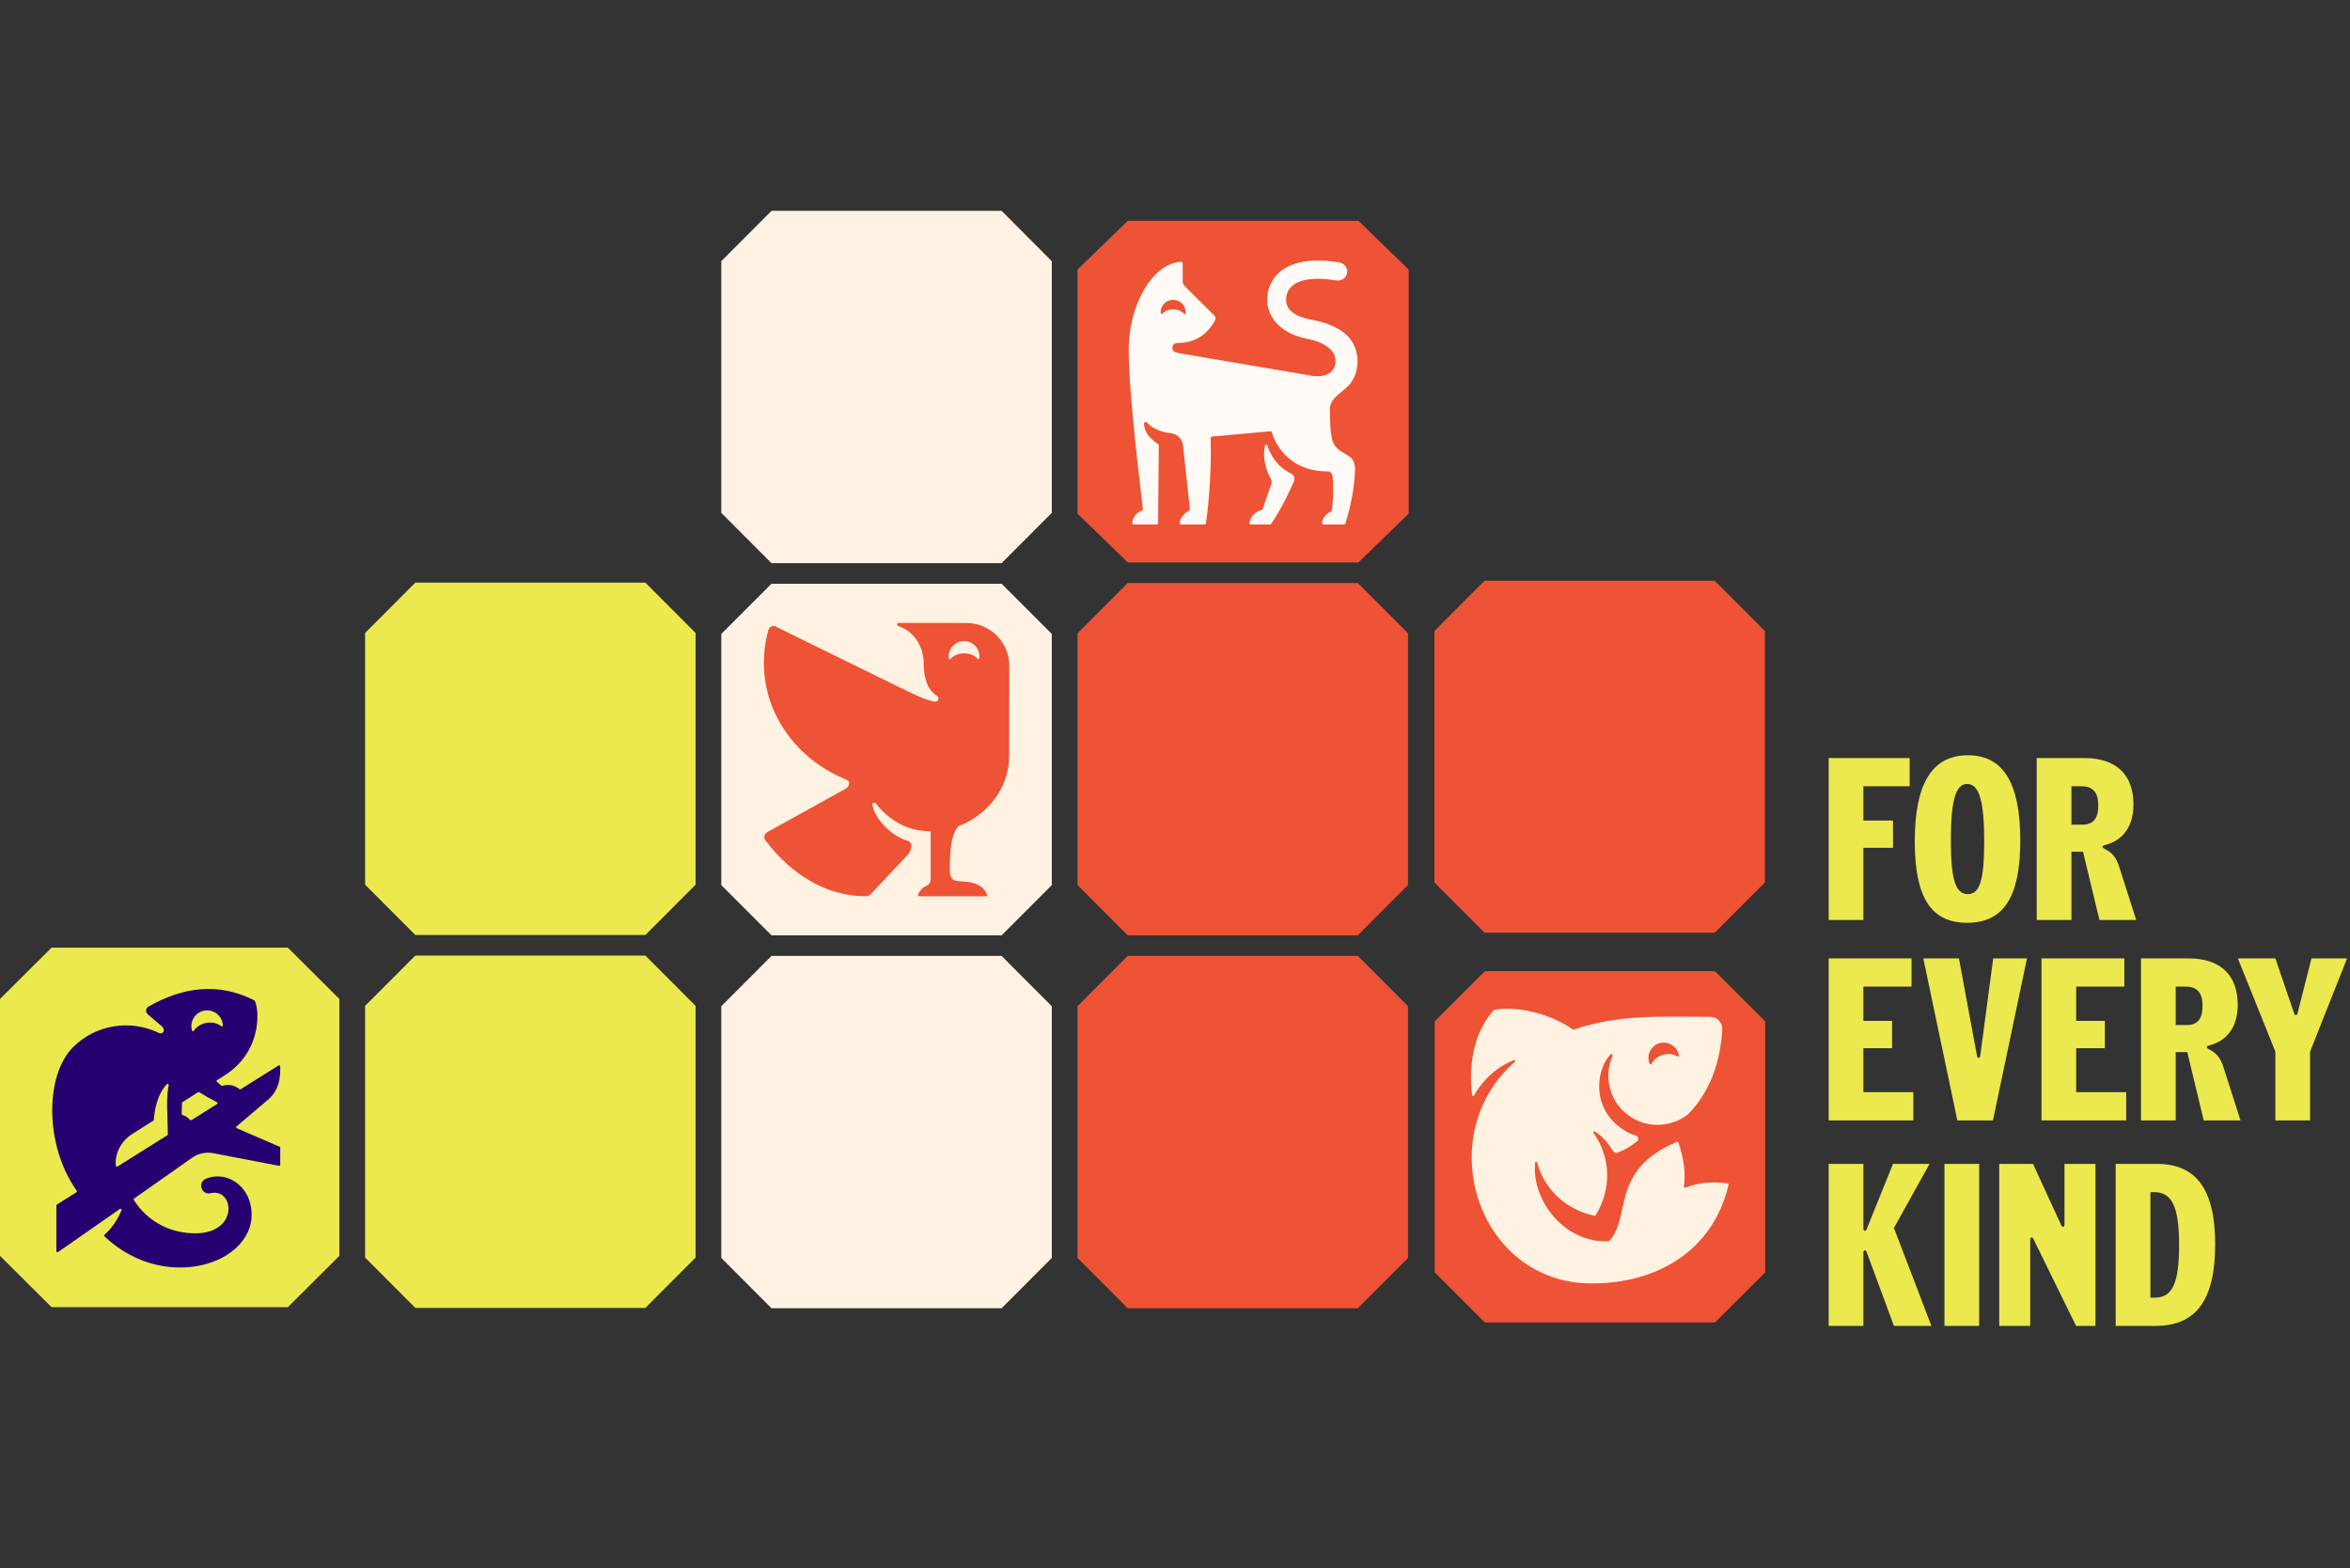 <svg width="457" height="305" viewBox="0 0 457 305" fill="none" xmlns="http://www.w3.org/2000/svg">
<rect x="0" y="0" width="457" height="305" fill="#333333" stroke="none"/>
<g clip-path="url(#clip0_83_806)">
<path d="M10.026 184.278L0 194.262V244.21L10.026 254.194H55.974L66 244.21V194.262L55.974 184.278H10.026Z" fill="#EBE94D"/>
<path d="M54.174 207.187L46.814 211.805C46.736 211.854 46.638 211.846 46.567 211.789C45.905 211.256 44.774 210.684 43.244 211.149C43.175 211.17 43.099 211.156 43.045 211.11L42.191 210.384C42.083 210.292 42.095 210.123 42.214 210.047L43.698 209.106C51.635 204.069 50.233 194.922 49.407 194.502C42.533 191.007 35.544 191.9 28.863 195.751C28.32 196.064 28.255 196.822 28.732 197.229L31.439 199.541C32.276 200.245 31.734 201.211 30.917 200.881C25.487 198.217 18.734 199.131 14.216 203.631C8.769 209.055 8.61 222.657 14.925 231.553C14.995 231.651 14.968 231.786 14.866 231.85L11.063 234.237C11.002 234.275 10.964 234.342 10.964 234.414V243.297C10.964 243.467 11.156 243.566 11.296 243.469L23.316 235.09C23.489 234.97 23.713 235.147 23.632 235.341C23.186 236.408 22.122 238.579 20.326 240.105C20.231 240.186 20.224 240.332 20.315 240.418C32.672 252.155 51.34 245.106 48.68 234.098C47.708 230.024 43.609 227.725 40.046 229.217C38.368 229.92 39.148 232.456 40.997 232.024C45.673 230.932 46.622 240.383 37.125 239.805C32.602 239.556 28.53 237.308 26.031 233.349C25.971 233.254 25.997 233.128 26.089 233.063L37.471 225.054C38.779 224.167 40.431 223.944 41.962 224.341L54.245 226.695C54.375 226.72 54.495 226.621 54.495 226.489V223.186C54.495 223.102 54.445 223.027 54.368 222.994L46.047 219.391C45.904 219.33 45.876 219.14 45.995 219.039L51.678 214.224C54.518 212.061 54.51 209.256 54.497 207.362C54.496 207.197 54.314 207.099 54.174 207.187ZM39.766 196.522C41.524 196.206 43.292 197.55 43.33 199.418C43.334 199.598 43.141 199.646 43 199.533C41.567 198.389 38.871 198.668 37.708 200.426C37.609 200.576 37.414 200.597 37.358 200.426C36.778 198.655 37.996 196.801 39.766 196.522ZM25.698 220.529L29.82 217.913C29.877 217.877 29.913 217.816 29.917 217.748C29.983 216.578 30.353 213.081 32.445 210.825C32.592 210.667 32.852 210.803 32.807 211.014C32.419 212.855 32.498 215.488 32.528 216.195L32.536 216.189L32.64 220.577C32.642 220.651 32.605 220.72 32.542 220.76L22.851 226.84C22.717 226.924 22.544 226.838 22.528 226.681C22.3 224.512 23.407 221.984 25.698 220.529ZM36.968 217.777C36.563 217.341 36.081 216.975 35.5 216.822C35.403 216.796 35.334 216.712 35.336 216.612L35.388 214.489C35.39 214.42 35.427 214.355 35.486 214.318L38.517 212.394C38.585 212.351 38.671 212.349 38.739 212.391C39.804 213.044 40.967 213.71 42.191 214.331C42.336 214.405 42.347 214.608 42.209 214.695L37.236 217.814C37.15 217.869 37.038 217.852 36.968 217.777Z" fill="#260071"/>
</g>
<path d="M125.506 113.302L135.27 123.086V172.033L125.507 181.816H80.763L71 172.033V123.086L80.763 113.302H125.506Z" fill="#EBE94D"/>
<path d="M125.506 185.816L135.27 195.6V244.547L125.507 254.33H80.763L71 244.547V195.6L80.763 185.816H125.506Z" fill="#EBE94D"/>
<path d="M194.776 41L204.539 50.784V99.731L194.776 109.514H150.032L140.27 99.731V50.784L150.033 41H194.776Z" fill="#FFF2E2"/>
<g clip-path="url(#clip1_83_806)">
<path d="M150.033 113.514L140.27 123.277V172.123L150.032 181.886H194.777L204.54 172.123V123.277L194.776 113.514H150.033Z" fill="#FFF2E2"/>
<path d="M187.998 121.144L188 121.143L174.742 121.133C174.405 121.133 174.361 121.645 174.683 121.743C177.877 122.721 179.629 125.994 179.627 128.841C179.625 131.703 180.264 134.094 182.229 135.325C182.727 135.637 182.496 136.657 181.613 136.417C178.589 135.595 181.416 136.824 151.014 121.921C150.444 121.491 149.625 121.776 149.434 122.464C145.955 135.025 153.035 146.985 164.652 151.631C165.441 151.947 165.188 152.925 164.462 153.366L149.165 161.845C148.603 162.171 148.459 162.916 148.856 163.43C150.96 166.157 157.405 174.12 168.258 174.293C168.691 174.3 169.106 174.115 169.402 173.799L176.583 166.159C177.241 165.307 177.702 163.829 176.455 163.476C173.812 162.726 170.295 159.739 169.639 156.526C169.561 156.145 170.053 155.921 170.296 156.225C172.936 159.526 176.411 161.641 180.986 161.647V171.039C180.986 171.039 180.995 171.865 180.147 172.272C179.219 172.716 178.696 173.423 178.528 174.039C178.493 174.168 178.595 174.293 178.729 174.293H191.763C191.903 174.293 192.001 174.159 191.959 174.026C191.78 173.457 191.148 172.137 189.071 171.654C186.392 171.031 184.709 172.061 184.709 169.133C184.709 166.327 184.785 162.383 186.372 160.66C192.001 158.544 196.247 153.249 196.247 147.047C196.247 147.008 196.269 129.607 196.269 129.476C196.269 124.894 192.572 121.178 187.998 121.144ZM190.444 128.045C190.418 128.22 190.228 128.232 190.107 128.103C188.69 126.591 186.05 126.779 184.866 128.116C184.749 128.249 184.556 128.235 184.529 128.06C184.255 126.25 185.732 124.656 187.478 124.671C189.223 124.647 190.709 126.233 190.444 128.045Z" fill="#ED5334"/>
</g>
<path d="M194.776 185.886L204.539 195.67V244.617L194.776 254.4H150.032L140.27 244.617V195.67L150.033 185.886H194.776Z" fill="#FFF2E2"/>
<g clip-path="url(#clip2_83_806)">
<path d="M219.326 42.928L209.542 52.416V99.883L219.325 109.37H264.162L273.945 99.883V52.416L264.161 42.928H219.326Z" fill="#ED5334"/>
<path d="M251.632 93.615C250.866 95.328 249.353 98.706 247.203 101.861C247.147 101.943 247.052 101.992 246.951 101.992H243.28C243.07 101.992 242.918 101.803 242.964 101.604C243.119 100.933 243.643 99.588 245.382 99.163C245.45 99.147 245.506 99.099 245.529 99.034L247.243 94.075C247.347 93.773 247.313 93.445 247.155 93.167C246.593 92.182 245.358 89.576 246.003 86.635C246.054 86.401 246.394 86.392 246.464 86.621C247.069 88.585 248.432 90.794 251.065 92.078C251.645 92.361 251.89 93.038 251.632 93.615ZM263.487 91.993C263.306 96.249 261.96 100.81 261.643 101.79C261.604 101.911 261.489 101.992 261.358 101.992H257.409C257.21 101.992 257.059 101.834 257.086 101.643C257.274 100.297 258.515 99.605 258.875 99.43C258.937 99.401 258.979 99.343 258.988 99.277C259.368 96.536 259.235 94.218 259.161 92.78C259.103 91.662 258.239 91.673 258.239 91.673C249.82 91.673 247.62 85.127 247.306 84.01C247.279 83.916 247.188 83.855 247.088 83.864L235.692 84.891C235.539 84.924 235.433 85.059 235.437 85.21C235.664 92.949 234.748 100.48 234.505 101.754C234.478 101.892 234.354 101.992 234.21 101.992H229.725C229.533 101.992 229.378 101.829 229.403 101.643C229.592 100.24 230.887 99.471 231.293 99.263C231.367 99.225 231.408 99.147 231.399 99.067L230.04 86.504C229.891 85.305 228.892 84.359 227.654 84.231C225.135 83.97 223.675 82.859 222.981 82.144C222.794 81.953 222.467 82.094 222.477 82.358C222.558 84.554 224.42 85.84 225.077 86.221C225.246 86.318 225.349 86.493 225.347 86.684L225.216 101.704C225.215 101.863 225.081 101.992 224.917 101.992H220.506C220.316 101.992 220.164 101.833 220.183 101.65C220.349 100.033 221.676 99.417 222.129 99.253C222.218 99.221 222.272 99.136 222.261 99.044C222.011 97.031 219.491 76.531 219.491 68.043C219.491 59.32 224.104 51.276 229.602 50.904C229.816 50.89 229.998 51.053 229.998 51.261V54.73C229.998 55.078 230.145 55.41 230.403 55.651L236.12 61.335C236.401 61.597 236.462 62.01 236.27 62.339C235.511 63.644 233.627 66.694 229.094 66.694C229.094 66.694 228.148 66.629 227.998 67.444C227.855 68.229 228.463 68.539 229.235 68.669C229.974 68.793 253.373 72.771 255.383 73.113C259.849 73.592 260.338 70.164 259.176 68.47C258.224 67.083 256.169 66.275 254.699 66.004C244.641 64.15 244.851 55.607 249.476 52.422C252.576 50.287 257.116 50.477 260.407 51.022C261.34 51.177 262.058 51.97 262.002 52.885C261.935 53.964 260.923 54.715 259.858 54.537C256.063 53.899 250.803 53.871 250.157 57.657C249.576 61.063 253.619 61.913 255.383 62.239C256.486 62.442 260.802 63.33 262.791 66.227C264.394 68.563 264.396 71.948 262.807 74.292C261.513 76.201 258.588 77.117 258.612 79.665C258.665 85.281 259.021 86.554 260.647 87.663C262.447 88.891 263.691 88.883 263.487 91.993ZM228.113 60.17H228.166C229.067 60.17 229.815 60.523 230.256 61.004C230.351 61.108 230.507 61.096 230.528 60.96C230.556 60.778 230.562 60.588 230.541 60.393C230.417 59.222 229.353 58.298 228.14 58.311C226.926 58.298 225.862 59.222 225.738 60.393C225.717 60.588 225.723 60.778 225.751 60.96C225.772 61.096 225.926 61.106 226.023 61.004C226.544 60.462 227.212 60.17 228.113 60.17Z" fill="#FFFAF5"/>
</g>
<path d="M264.048 113.37L273.812 123.154V172.101L264.049 181.884H219.305L209.542 172.101V123.154L219.306 113.37H264.048Z" fill="#ED5334"/>
<path d="M264.048 185.884L273.812 195.668V244.615L264.049 254.398H219.305L209.542 244.615V195.668L219.306 185.884H264.048Z" fill="#ED5334"/>
<path d="M333.45 112.93L343.214 122.705V171.604L333.451 181.378H288.707L278.944 171.604V122.705L288.708 112.93H333.45Z" fill="#ED5334"/>
<g clip-path="url(#clip3_83_806)">
<path d="M288.764 188.857L279 198.611V247.41L288.763 257.163H333.507L343.27 247.41V198.611L333.506 188.857H288.764Z" fill="#ED5334"/>
<path d="M335.976 230.113C332.82 229.683 330.093 230.049 327.741 230.944C327.593 231.001 327.442 230.88 327.465 230.724C327.814 228.318 327.536 225.505 326.393 222.162C326.355 222.049 326.225 221.991 326.115 222.038C312.939 227.595 317.322 236.73 312.951 241.309C312.914 241.349 312.861 241.372 312.806 241.375C304.38 241.744 297.84 233.63 298.527 226.086C298.548 225.859 298.871 225.833 298.929 226.053C300.298 231.248 304.531 235.268 310.087 236.405C310.173 236.423 310.262 236.384 310.308 236.31C313.465 231.202 313.243 224.959 309.881 220.316C309.747 220.13 309.973 219.897 310.162 220.027C313.773 222.505 313.334 224.608 314.603 224.119C315.971 223.592 317.277 222.825 318.351 221.941C318.754 221.609 318.617 220.966 318.115 220.822C316.661 220.402 315.535 219.635 314.752 219.005C309.357 214.667 310.609 207.656 313.226 205.024C313.41 204.838 313.711 205.05 313.604 205.288C311.859 209.182 312.896 213.906 316.397 216.677C319.954 219.493 324.894 219.373 328.296 216.662C332.65 212.175 334.549 206.469 334.926 200.207C335.007 198.867 333.947 197.732 332.603 197.732C322.387 197.732 315.086 197.208 306.028 200.206C305.967 200.226 305.9 200.216 305.848 200.179C301.286 196.941 294.773 195.606 290.612 196.365C290.565 196.373 290.524 196.397 290.492 196.432C286.55 200.815 285.578 207.073 286.269 212.959C286.292 213.159 286.557 213.213 286.652 213.036C287.413 211.626 289.707 208.08 294.374 206.144C294.589 206.055 294.76 206.337 294.585 206.49C278.16 220.85 287.289 249.578 309.561 249.578C322.312 249.578 333.203 243.142 336.151 230.365C336.178 230.247 336.096 230.129 335.976 230.113ZM322.719 202.864C324.385 202.36 326.247 203.467 326.493 205.276C326.517 205.45 326.336 205.518 326.187 205.424C324.68 204.479 322.106 205.025 321.168 206.883C321.089 207.04 320.903 207.081 320.83 206.922C320.068 205.265 321.042 203.331 322.719 202.864Z" fill="#FFF2E2"/>
</g>
<path d="M355.62 178.906V147.406H371.37V152.896H362.37V159.556H368.13V164.866H362.37V178.906H355.62ZM382.532 179.446C375.602 179.446 372.362 174.631 372.362 163.606C372.362 152.446 375.692 146.866 382.712 146.866C389.642 146.866 392.882 152.401 392.882 163.426C392.882 174.586 389.552 179.446 382.532 179.446ZM379.382 163.426C379.382 171.211 380.327 173.866 382.712 173.866C384.962 173.866 385.862 171.256 385.862 163.606C385.862 155.821 384.917 152.446 382.532 152.446C380.282 152.446 379.382 155.776 379.382 163.426ZM396.081 178.906V147.406H405.351C411.516 147.406 414.891 150.646 414.891 156.406C414.891 160.636 412.911 163.426 409.356 164.326C408.681 164.506 408.771 164.821 409.311 165.091C410.751 165.766 411.561 166.801 412.101 168.511L415.431 178.906H408.276L405.081 165.631H402.831V178.906H396.081ZM402.831 160.366H404.991C407.061 160.366 408.051 159.151 408.051 156.631C408.051 154.111 407.016 152.896 404.811 152.896H402.831V160.366Z" fill="#EBE94D"/>
<path d="M355.62 217.869V186.369H371.73V191.859H362.37V198.519H367.95V203.829H362.37V212.379H372.09V217.869H355.62ZM380.639 217.869L374.024 186.369H380.954L384.464 205.314C384.554 205.854 385.004 205.854 385.094 205.314L387.614 186.369H394.184L387.569 217.869H380.639ZM397.004 217.869V186.369H413.114V191.859H403.754V198.519H409.334V203.829H403.754V212.379H413.474V217.869H397.004ZM416.356 217.869V186.369H425.626C431.791 186.369 435.166 189.609 435.166 195.369C435.166 199.599 433.186 202.389 429.631 203.289C428.956 203.469 429.046 203.784 429.586 204.054C431.026 204.729 431.836 205.764 432.376 207.474L435.706 217.869H428.551L425.356 204.594H423.106V217.869H416.356ZM423.106 199.329H425.266C427.336 199.329 428.326 198.114 428.326 195.594C428.326 193.074 427.291 191.859 425.086 191.859H423.106V199.329ZM442.485 217.869V204.504L435.195 186.369H442.485L446.13 197.034C446.31 197.529 446.67 197.529 446.805 197.034L449.505 186.369H456.435L449.235 204.504V217.869H442.485Z" fill="#EBE94D"/>
<path d="M363 243.472C362.82 242.977 362.37 243.067 362.37 243.562V257.827H355.62V226.327H362.37V238.882C362.37 239.422 362.82 239.512 363 239.017L368.13 226.327H375.24L368.31 238.792L375.6 257.827H368.31L363 243.472ZM378.136 257.827V226.327H384.886V257.827H378.136ZM388.786 257.827V226.327H395.356L400.846 238.252C401.071 238.747 401.476 238.657 401.476 238.117V226.327H407.506V257.827H403.726L395.446 240.952C395.221 240.457 394.816 240.547 394.816 241.087V257.827H388.786ZM411.434 257.827V226.327H419.444C427.139 226.327 430.784 231.322 430.784 241.987C430.784 252.742 427.094 257.827 419.264 257.827H411.434ZM418.184 252.337H419.084C422.459 252.337 423.764 249.502 423.764 242.167C423.764 234.697 422.414 231.817 418.904 231.817H418.184V252.337Z" fill="#EBE94D"/>
<defs>
<clipPath id="clip0_83_806">
<rect width="66" height="69.915" fill="white" transform="translate(0 184.278)"/>
</clipPath>
<clipPath id="clip1_83_806">
<rect width="64.272" height="68.372" fill="white" transform="translate(140.27 113.514)"/>
</clipPath>
<clipPath id="clip2_83_806">
<rect width="64.403" height="66.442" fill="white" transform="translate(209.542 42.928)"/>
</clipPath>
<clipPath id="clip3_83_806">
<rect width="64.27" height="68.306" fill="white" transform="translate(279 188.857)"/>
</clipPath>
</defs>
</svg>
